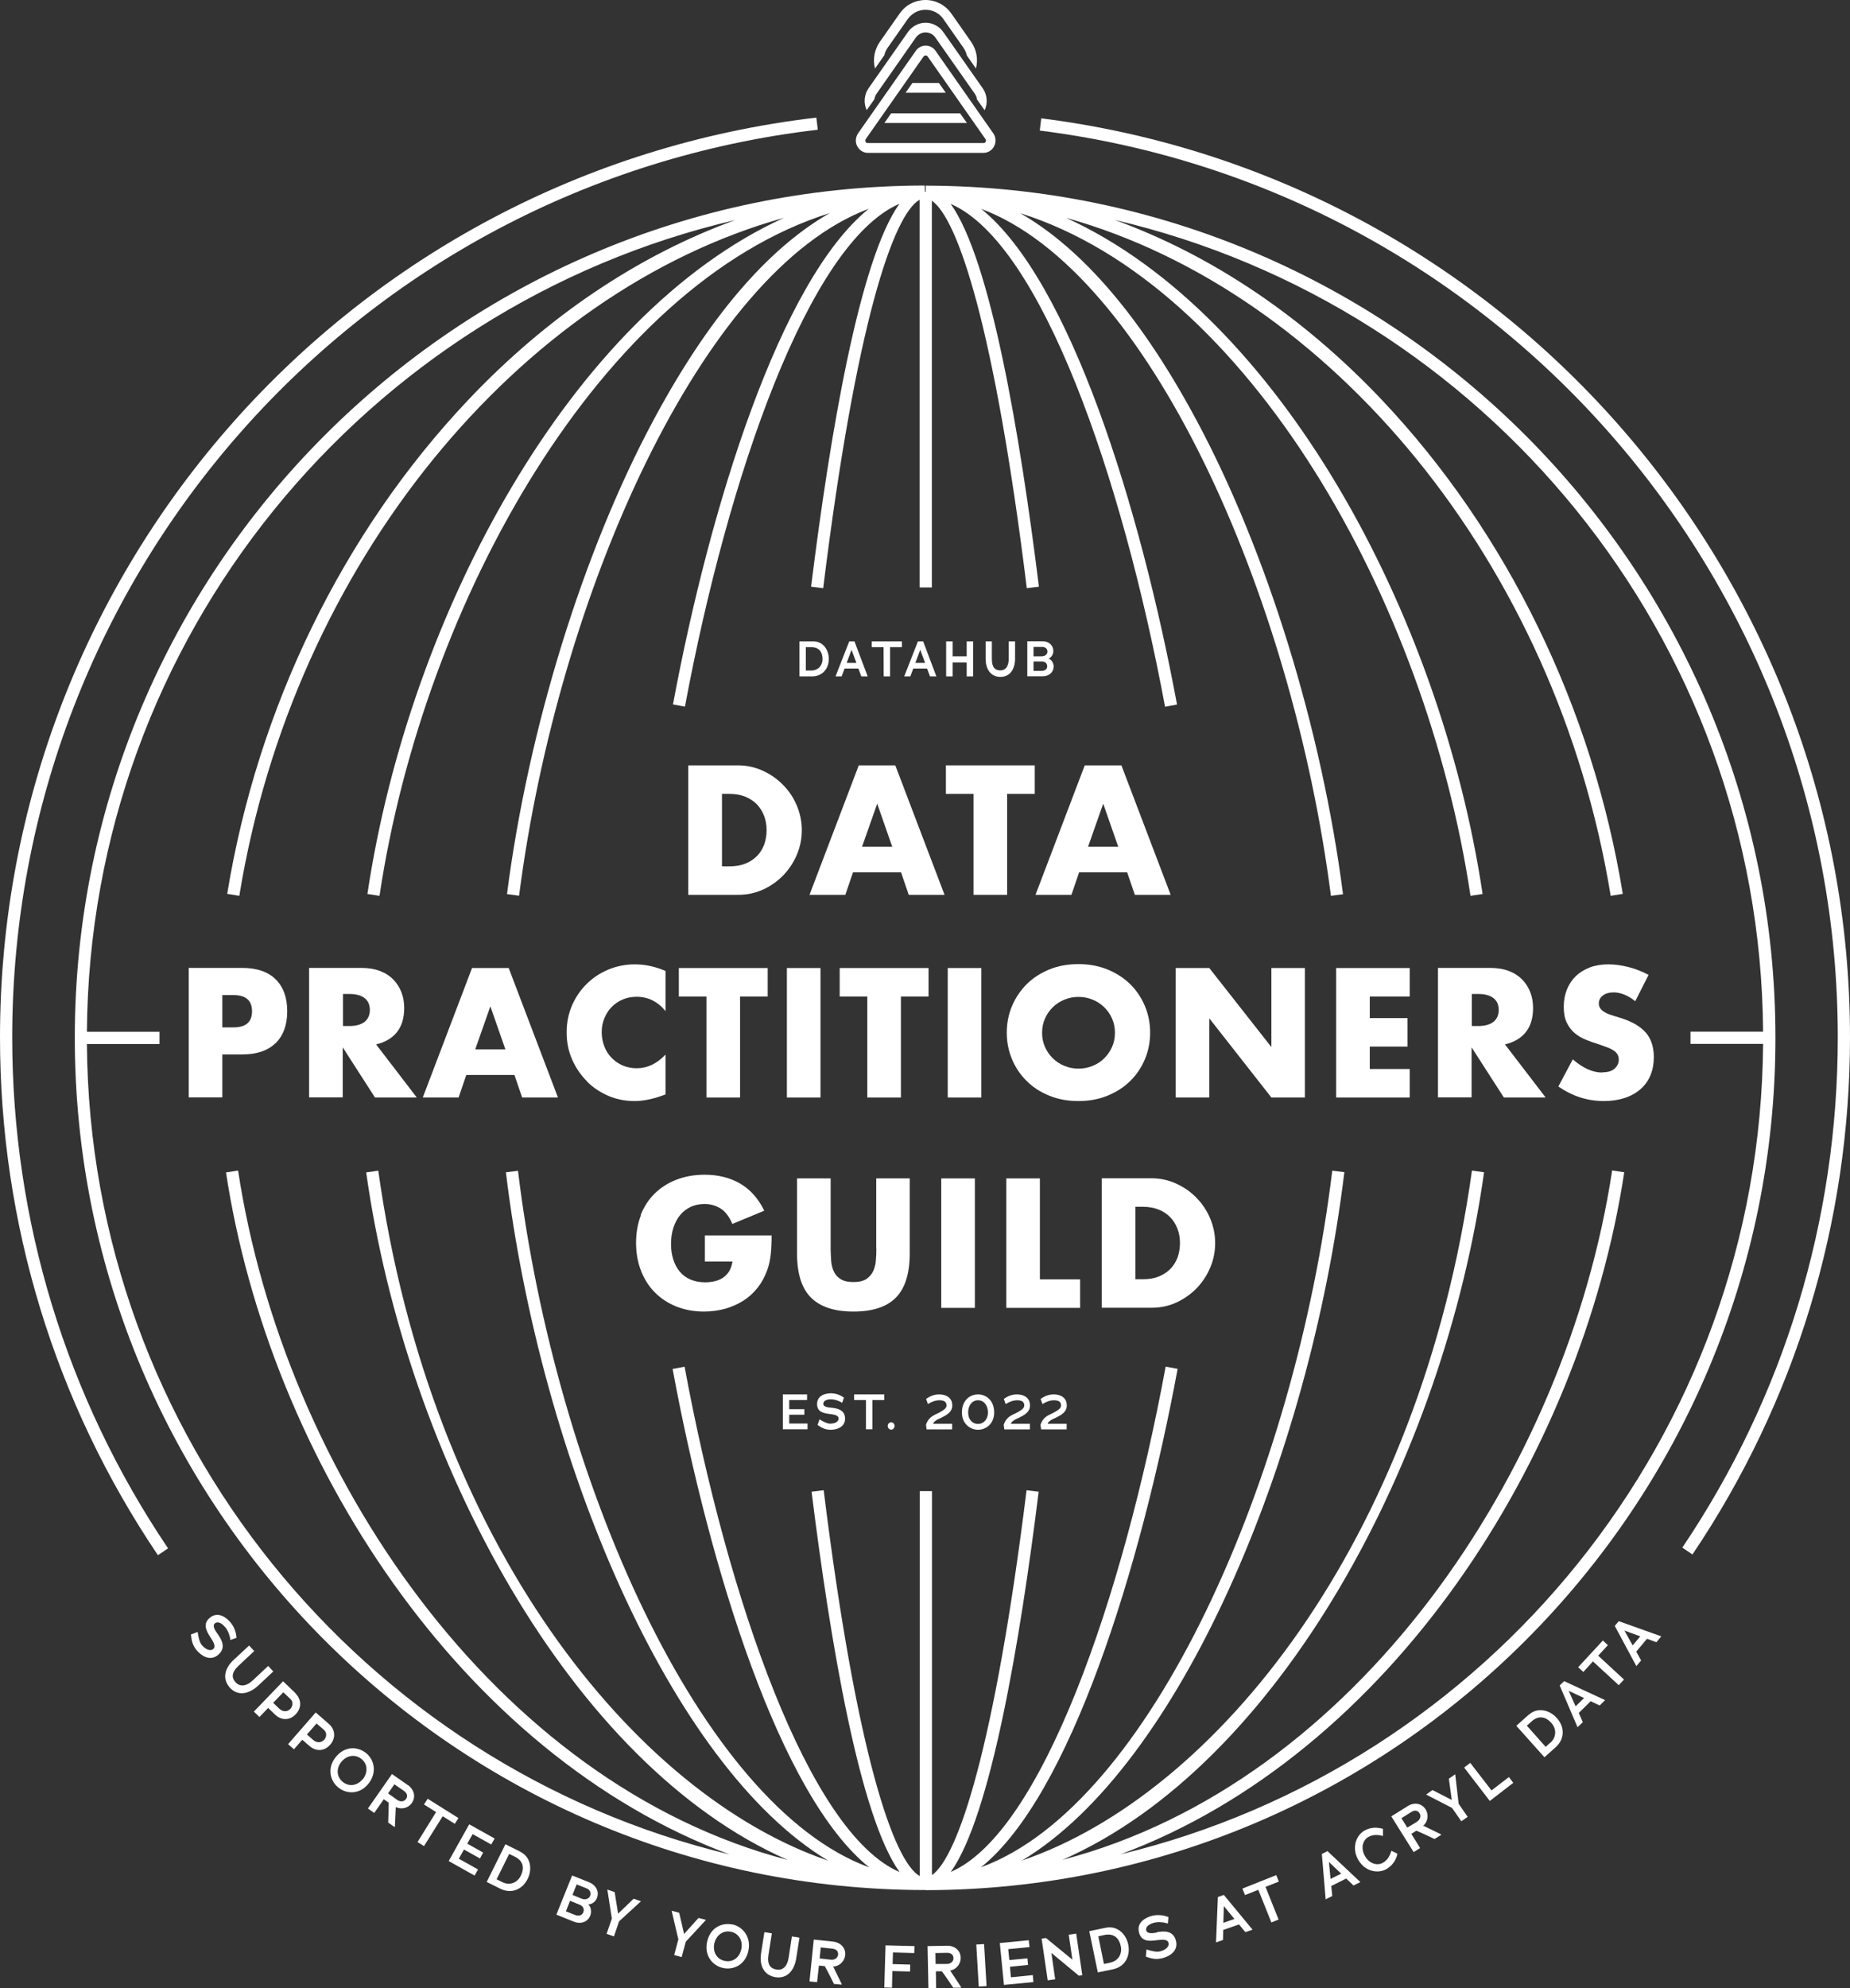 <svg width="391" height="420" viewBox="0 0 391 420" fill="none" xmlns="http://www.w3.org/2000/svg">
<rect x="0" y="0" width="391" height="420" fill="#333333" stroke="none"/>
<g clip-path="url(#clip0_4621_41641)">
<path d="M166.8 298.837H170.003V297.673H166.8V295.735H170.572V294.545H165.457V301.913H170.675V300.698H166.8V298.837Z" fill="white"/>
<path d="M175.738 297.363C175.299 297.312 174.007 297.286 174.007 296.536C174.007 296.097 174.395 295.579 175.609 295.579C176.358 295.579 177.236 295.838 177.986 296.329L178.373 295.243C177.521 294.623 176.616 294.313 175.609 294.313C174.498 294.313 172.69 294.726 172.69 296.588C172.69 298.294 174.111 298.527 175.351 298.682C176.384 298.811 177.236 298.966 177.236 299.638C177.236 300.465 176.177 300.724 175.454 300.724C174.86 300.724 174.162 300.388 173.207 299.819L172.793 301.008C173.827 301.706 174.498 302.016 175.583 302.016C176.771 302.016 178.606 301.525 178.606 299.664C178.606 297.803 176.952 297.492 175.764 297.363H175.738Z" fill="white"/>
<path d="M180.517 295.735H183.023V301.913H184.392V295.735H186.898V294.545H180.517V295.735Z" fill="white"/>
<path d="M188.344 300.439C187.957 300.439 187.621 300.776 187.621 301.215C187.621 301.629 187.931 301.991 188.344 301.991C188.758 301.991 189.068 301.629 189.068 301.215C189.068 300.776 188.758 300.439 188.344 300.439Z" fill="white"/>
<path d="M197.851 300C198.187 299.793 198.6 299.638 198.936 299.483C200.098 298.888 201.261 298.294 201.261 296.872C201.261 295.037 199.659 294.545 198.522 294.545C197.515 294.545 196.637 294.856 195.732 295.502L196.12 296.588C196.921 296.071 197.773 295.786 198.548 295.786C199.737 295.786 200.047 296.252 200.047 296.898C200.047 297.467 199.478 297.854 198.497 298.397C198.264 298.527 198.006 298.63 197.747 298.759C196.792 299.224 196.12 299.741 195.707 300.956L195.836 301.939H201.235V300.75H197.205C197.282 300.491 197.541 300.233 197.877 300.026L197.851 300Z" fill="white"/>
<path d="M206.711 294.545C205.006 294.545 203.301 295.786 203.301 298.371C203.301 300.724 205.032 302.016 206.711 302.016C208.39 302.016 210.121 300.75 210.121 298.371C210.121 295.786 208.39 294.545 206.711 294.545ZM206.711 300.776C205.445 300.776 204.619 299.793 204.619 298.371C204.619 296.872 205.445 295.786 206.711 295.786C207.977 295.786 208.804 296.898 208.804 298.371C208.804 299.716 207.977 300.776 206.711 300.776Z" fill="white"/>
<path d="M214.28 300C214.616 299.793 215.029 299.638 215.365 299.483C216.528 298.888 217.69 298.294 217.69 296.872C217.69 295.037 216.088 294.545 214.952 294.545C213.944 294.545 213.066 294.856 212.162 295.502L212.549 296.588C213.35 296.071 214.203 295.786 214.978 295.786C216.166 295.786 216.476 296.252 216.476 296.898C216.476 297.467 215.908 297.854 214.926 298.397C214.694 298.527 214.435 298.63 214.177 298.759C213.221 299.224 212.549 299.741 212.136 300.956L212.265 301.939H217.664V300.75H213.634C213.712 300.491 213.97 300.233 214.306 300.026L214.28 300Z" fill="white"/>
<path d="M222.056 300C222.392 299.793 222.805 299.638 223.141 299.483C224.303 298.888 225.466 298.294 225.466 296.872C225.466 295.037 223.864 294.545 222.727 294.545C221.72 294.545 220.842 294.856 219.937 295.502L220.325 296.588C221.126 296.071 221.978 295.786 222.753 295.786C223.941 295.786 224.251 296.252 224.251 296.898C224.251 297.467 223.683 297.854 222.702 298.397C222.469 298.527 222.211 298.63 221.952 298.759C220.997 299.224 220.325 299.741 219.912 300.956L220.041 301.939H225.44V300.75H221.41C221.487 300.491 221.746 300.233 222.082 300.026L222.056 300Z" fill="white"/>
<path d="M135.465 256.7C134.768 258.483 134.432 260.422 134.432 262.568C134.432 264.714 134.794 266.678 135.491 268.462C136.189 270.246 137.17 271.771 138.436 273.038C139.702 274.304 141.2 275.287 142.957 275.985C144.713 276.682 146.651 277.044 148.769 277.044C150.319 277.044 151.792 276.838 153.186 276.476C154.581 276.088 155.873 275.519 157.036 274.795C158.198 274.072 159.231 273.141 160.11 272.029C160.988 270.918 161.66 269.677 162.176 268.229C162.538 267.221 162.77 266.109 162.899 264.92C163.029 263.731 163.08 262.413 163.08 260.965H148.976V266.471H154.814C154.685 267.273 154.452 267.945 154.116 268.514C153.781 269.082 153.341 269.522 152.825 269.884C152.308 270.246 151.714 270.478 151.068 270.633C150.422 270.788 149.751 270.866 149.027 270.866C147.839 270.866 146.806 270.659 145.902 270.271C144.998 269.884 144.248 269.315 143.654 268.591C143.06 267.867 142.595 267.014 142.285 266.006C141.975 265.024 141.82 263.938 141.82 262.775C141.82 261.482 142.001 260.319 142.337 259.285C142.699 258.251 143.163 257.346 143.783 256.622C144.403 255.872 145.153 255.33 146.005 254.916C146.883 254.528 147.839 254.321 148.898 254.321C150.19 254.321 151.327 254.658 152.334 255.304C153.341 255.95 154.142 257.036 154.788 258.535L161.53 255.743C160.265 253.158 158.56 251.245 156.416 250.004C154.271 248.763 151.766 248.143 148.924 248.143C146.728 248.143 144.739 248.505 142.931 249.203C141.149 249.901 139.624 250.883 138.333 252.15C137.067 253.417 136.085 254.916 135.388 256.7H135.465Z" fill="white"/>
<path d="M185.219 263.783C185.219 264.584 185.193 265.386 185.115 266.239C185.064 267.066 184.857 267.841 184.547 268.514C184.237 269.186 183.746 269.729 183.126 270.168C182.48 270.582 181.576 270.814 180.388 270.814C179.2 270.814 178.296 270.608 177.624 270.168C176.978 269.754 176.487 269.186 176.203 268.514C175.893 267.841 175.712 267.092 175.661 266.239C175.609 265.411 175.557 264.584 175.557 263.783V248.919H168.453V264.765C168.453 269.031 169.435 272.133 171.398 274.097C173.362 276.062 176.358 277.044 180.388 277.044C184.418 277.044 187.414 276.062 189.352 274.097C191.289 272.133 192.271 269.031 192.271 264.765V248.919H185.193V263.783H185.219Z" fill="white"/>
<path d="M206.04 248.919H198.936V276.269H206.04V248.919Z" fill="white"/>
<path d="M219.783 248.919H212.679V276.269H228.281V270.246H219.783V248.919Z" fill="white"/>
<path d="M252.9 253.029C251.686 251.788 250.265 250.78 248.612 250.03C246.984 249.28 245.228 248.893 243.368 248.893H232.854V276.243H243.368C245.253 276.243 247.01 275.881 248.637 275.131C250.265 274.382 251.686 273.374 252.926 272.107C254.14 270.84 255.095 269.392 255.793 267.738C256.49 266.084 256.826 264.352 256.826 262.568C256.826 260.784 256.465 259.026 255.767 257.372C255.07 255.717 254.114 254.27 252.874 253.029H252.9ZM248.87 265.644C248.508 266.575 248.017 267.376 247.346 268.048C246.674 268.72 245.873 269.263 244.892 269.651C243.936 270.039 242.825 270.22 241.585 270.22H239.958V254.916H241.585C242.799 254.916 243.884 255.123 244.84 255.485C245.796 255.847 246.622 256.415 247.294 257.087C247.966 257.76 248.482 258.587 248.844 259.517C249.206 260.448 249.387 261.482 249.387 262.568C249.387 263.654 249.206 264.713 248.87 265.644V265.644Z" fill="white"/>
<path d="M175.17 139.181C175.17 137.243 173.93 135.485 171.941 135.485H168.97V142.878H171.631C173.801 142.878 175.17 141.275 175.17 139.181ZM170.313 141.663V136.7H171.45C173.181 136.7 173.852 137.837 173.852 139.207C173.852 140.577 172.897 141.663 171.424 141.637H170.313V141.663Z" fill="white"/>
<path d="M178.502 141.224H181.421L182.041 142.878H183.385L180.595 135.485H179.484L176.591 142.878H177.882L178.502 141.224V141.224ZM179.975 137.268L181.008 140.034H178.941L179.975 137.268V137.268Z" fill="white"/>
<path d="M186.769 142.878H188.112V136.7H190.618V135.485H184.237V136.7H186.743L186.769 142.878Z" fill="white"/>
<path d="M193.02 141.224H195.939L196.559 142.878H197.902L195.113 135.485H194.002L191.109 142.878H192.4L193.02 141.224V141.224ZM194.493 137.268L195.526 140.034H193.459L194.493 137.268V137.268Z" fill="white"/>
<path d="M201.338 139.931H204.309V142.878H205.678V135.485H204.309V138.639H201.338V135.485H199.969V142.878H201.338V139.931Z" fill="white"/>
<path d="M211.464 142.982C213.376 142.982 214.538 141.482 214.538 139.078V135.485H213.195V139.156C213.195 140.862 212.446 141.611 211.439 141.611C210.379 141.611 209.63 141.069 209.63 139.207V135.485H208.313V139.181C208.313 141.482 209.501 142.982 211.439 142.982H211.464Z" fill="white"/>
<path d="M222.702 140.836C222.702 140.034 222.159 139.259 221.617 139.13C222.133 138.871 222.624 138.354 222.624 137.501C222.624 136.389 221.746 135.459 220.351 135.459H217.122V142.852H220.428C221.617 142.852 222.676 142.077 222.676 140.81L222.702 140.836ZM218.439 136.648H220.248C220.997 136.648 221.384 137.113 221.384 137.63C221.384 138.199 220.893 138.639 220.144 138.639H218.439V136.648ZM218.439 141.715V139.724H220.196C220.945 139.724 221.333 140.19 221.333 140.758C221.333 141.327 220.868 141.715 220.118 141.715H218.413H218.439Z" fill="white"/>
<path d="M161.272 187.91C162.899 187.161 164.32 186.153 165.56 184.886C166.774 183.619 167.73 182.171 168.428 180.517C169.125 178.863 169.461 177.131 169.461 175.347C169.461 173.563 169.099 171.805 168.402 170.151C167.704 168.496 166.748 167.049 165.509 165.808C164.294 164.567 162.874 163.559 161.22 162.809C159.593 162.059 157.836 161.672 155.976 161.672H145.463V189.022H155.976C157.862 189.022 159.619 188.66 161.246 187.91H161.272ZM152.592 182.999V167.695H154.22C155.434 167.695 156.519 167.902 157.475 168.264C158.43 168.651 159.257 169.194 159.929 169.866C160.6 170.539 161.117 171.366 161.479 172.296C161.84 173.227 162.021 174.261 162.021 175.347C162.021 176.433 161.84 177.492 161.504 178.423C161.143 179.354 160.652 180.155 159.98 180.827C159.309 181.499 158.508 182.042 157.526 182.43C156.57 182.818 155.46 182.999 154.22 182.999H152.592V182.999Z" fill="white"/>
<path d="M181.499 161.672L171.088 189.022H178.657L180.285 184.265H190.437L192.064 189.022H199.633L189.223 161.672H181.473H181.499ZM182.196 178.863L185.4 169.763L188.577 178.863H182.196Z" fill="white"/>
<path d="M205.755 189.022H212.859V167.695H218.698V161.672H199.917V167.695H205.755V189.022Z" fill="white"/>
<path d="M226.447 189.022L228.075 184.265H238.227L239.854 189.022H247.423L237.013 161.672H229.263L218.853 189.022H226.421H226.447ZM233.164 169.763L236.341 178.863H229.96L233.164 169.763Z" fill="white"/>
<path d="M58.252 220.353C59.88 218.751 60.706 216.501 60.706 213.606C60.706 210.711 59.88 208.462 58.252 206.859C56.625 205.256 54.274 204.455 51.2 204.455H39.885V231.805H46.989V222.732H51.2C54.274 222.732 56.625 221.93 58.252 220.327V220.353ZM46.989 217.019V210.194H49.34C51.949 210.194 53.267 211.331 53.267 213.606C53.267 215.881 51.975 217.019 49.34 217.019H46.989V217.019Z" fill="white"/>
<path d="M72.486 221.31L79.254 231.831H88.089L79.487 220.612C81.45 220.146 82.922 219.268 83.93 217.975C84.937 216.682 85.428 215.002 85.428 212.908C85.428 211.745 85.247 210.659 84.86 209.651C84.472 208.643 83.93 207.738 83.18 206.962C82.431 206.187 81.501 205.567 80.365 205.127C79.228 204.688 77.911 204.455 76.387 204.455H65.33V231.805H72.434V221.284L72.486 221.31ZM72.486 209.961H73.829C75.224 209.961 76.309 210.246 77.058 210.84C77.807 211.409 78.169 212.262 78.169 213.348C78.169 214.433 77.782 215.261 77.058 215.855C76.309 216.424 75.224 216.734 73.829 216.734H72.486V209.987V209.961Z" fill="white"/>
<path d="M98.577 227.075H108.729L110.356 231.831H117.925L107.515 204.481H99.765L89.355 231.831H96.923L98.551 227.075H98.577ZM103.64 212.572L106.817 221.672H100.437L103.64 212.572Z" fill="white"/>
<path d="M124.099 228.496C125.417 229.789 126.941 230.797 128.671 231.521C130.402 232.245 132.211 232.581 134.096 232.581C135.026 232.581 135.956 232.477 136.886 232.296C137.816 232.115 138.849 231.831 139.934 231.443L140.658 231.185V222.757C138.849 224.696 136.809 225.653 134.535 225.653C133.502 225.653 132.521 225.446 131.642 225.084C130.738 224.696 129.963 224.153 129.291 223.481C128.62 222.809 128.103 222.008 127.742 221.077C127.38 220.146 127.173 219.164 127.173 218.053C127.173 216.941 127.354 216.01 127.742 215.08C128.129 214.149 128.62 213.374 129.291 212.701C129.937 212.029 130.712 211.512 131.616 211.125C132.521 210.737 133.502 210.556 134.561 210.556C136.99 210.556 139.004 211.564 140.658 213.58V205.101C139.495 204.61 138.384 204.248 137.351 204.041C136.292 203.809 135.233 203.705 134.148 203.705C132.236 203.705 130.402 204.067 128.671 204.765C126.941 205.489 125.391 206.471 124.099 207.738C122.782 209.005 121.723 210.53 120.948 212.262C120.173 214.02 119.759 215.933 119.759 218.053C119.759 220.172 120.147 222.085 120.948 223.869C121.748 225.653 122.808 227.178 124.125 228.47L124.099 228.496Z" fill="white"/>
<path d="M149.312 231.831H156.415V210.504H162.254V204.481H143.473V210.504H149.312V231.831Z" fill="white"/>
<path d="M173.413 204.481H166.309V231.831H173.413V204.481Z" fill="white"/>
<path d="M196.249 204.481H177.469V210.504H183.307V231.831H190.411V210.504H196.249V204.481Z" fill="white"/>
<path d="M207.409 204.481H200.305V231.831H207.409V204.481Z" fill="white"/>
<path d="M221.823 231.469C223.683 232.219 225.698 232.581 227.92 232.581C230.141 232.581 232.156 232.219 234.016 231.469C235.876 230.719 237.478 229.711 238.821 228.393C240.164 227.1 241.198 225.549 241.947 223.817C242.696 222.059 243.083 220.172 243.083 218.13C243.083 216.088 242.696 214.201 241.947 212.443C241.198 210.685 240.164 209.16 238.821 207.841C237.478 206.549 235.876 205.515 234.016 204.765C232.156 204.015 230.116 203.654 227.92 203.654C225.724 203.654 223.657 204.015 221.823 204.765C219.989 205.515 218.388 206.523 217.044 207.841C215.727 209.16 214.668 210.685 213.919 212.443C213.169 214.201 212.782 216.088 212.782 218.13C212.782 220.172 213.169 222.059 213.919 223.817C214.668 225.575 215.701 227.1 217.044 228.393C218.362 229.711 219.963 230.719 221.823 231.469ZM220.868 215.131C221.281 214.201 221.823 213.425 222.547 212.727C223.244 212.055 224.071 211.512 225.001 211.15C225.931 210.763 226.912 210.582 227.946 210.582C228.979 210.582 229.961 210.763 230.891 211.15C231.82 211.512 232.647 212.055 233.345 212.727C234.042 213.399 234.61 214.201 235.024 215.131C235.437 216.062 235.644 217.044 235.644 218.156C235.644 219.268 235.437 220.25 235.024 221.18C234.61 222.111 234.042 222.887 233.345 223.585C232.647 224.283 231.82 224.8 230.891 225.162C229.961 225.549 228.979 225.73 227.946 225.73C226.912 225.73 225.931 225.549 225.001 225.162C224.071 224.8 223.244 224.257 222.547 223.585C221.849 222.913 221.281 222.111 220.868 221.18C220.454 220.25 220.248 219.268 220.248 218.156C220.248 217.044 220.454 216.062 220.868 215.131Z" fill="white"/>
<path d="M255.586 215.106L268.709 231.831H275.787V204.481H268.709V221.181L255.586 204.481H248.482V231.831H255.586V215.106Z" fill="white"/>
<path d="M297.952 225.808H289.504V221.077H297.487V215.054H289.504V210.504H297.952V204.481H282.4V231.831H297.952V225.808Z" fill="white"/>
<path d="M311.074 221.31L317.843 231.831H326.677L318.075 220.612C320.038 220.146 321.511 219.268 322.518 217.975C323.526 216.682 324.016 215.002 324.016 212.908C324.016 211.745 323.836 210.659 323.448 209.651C323.061 208.643 322.518 207.738 321.769 206.962C321.02 206.187 320.09 205.567 318.953 205.127C317.817 204.688 316.499 204.455 314.975 204.455H303.919V231.805H311.023V221.284L311.074 221.31ZM311.074 209.961H312.418C313.813 209.961 314.898 210.246 315.647 210.84C316.396 211.409 316.758 212.262 316.758 213.348C316.758 214.433 316.37 215.261 315.647 215.855C314.898 216.424 313.813 216.734 312.418 216.734H311.074V209.987V209.961Z" fill="white"/>
<path d="M338.638 226.558C337.63 226.558 336.597 226.325 335.564 225.86C334.53 225.394 333.471 224.696 332.412 223.766L329.364 229.505C332.309 231.547 335.512 232.581 338.973 232.581C340.653 232.581 342.125 232.348 343.442 231.909C344.76 231.469 345.871 230.823 346.775 230.022C347.679 229.22 348.376 228.238 348.841 227.1C349.306 225.963 349.539 224.696 349.539 223.3C349.539 221.232 348.996 219.526 347.937 218.234C346.852 216.941 345.173 215.907 342.848 215.131C342.28 214.95 341.686 214.77 341.092 214.589C340.498 214.408 339.955 214.227 339.49 213.994C339.025 213.761 338.638 213.503 338.353 213.167C338.069 212.857 337.914 212.443 337.914 211.978C337.914 211.28 338.198 210.711 338.793 210.271C339.361 209.832 340.11 209.625 341.04 209.625C341.763 209.625 342.512 209.78 343.287 210.09C344.062 210.401 344.837 210.866 345.612 211.486L348.428 205.929C347.085 205.205 345.664 204.662 344.192 204.274C342.719 203.912 341.298 203.705 339.955 203.705C338.508 203.705 337.191 203.912 336.029 204.352C334.866 204.791 333.859 205.411 333.058 206.187C332.257 206.963 331.611 207.919 331.172 209.005C330.733 210.116 330.5 211.331 330.5 212.676C330.5 214.02 330.707 215.157 331.146 216.036C331.56 216.915 332.128 217.639 332.825 218.234C333.523 218.828 334.298 219.268 335.176 219.629C336.054 219.991 336.959 220.302 337.888 220.586C338.663 220.844 339.309 221.103 339.878 221.31C340.42 221.517 340.859 221.775 341.195 222.008C341.531 222.266 341.763 222.551 341.918 222.835C342.073 223.119 342.125 223.481 342.125 223.895C342.125 224.567 341.841 225.187 341.273 225.704C340.704 226.247 339.852 226.506 338.689 226.506L338.638 226.558Z" fill="white"/>
<path d="M195.655 399.268C294.697 399.112 375.242 318.328 375.242 219.242C375.242 120.155 294.697 39.397 195.655 39.216V40.508H195.5L195.448 39.19C96.407 39.345 15.809 120.103 15.809 219.216C15.809 318.328 96.381 399.087 195.397 399.242H195.422H195.552V399.216L195.655 399.268ZM18.367 220.534H33.711V217.949H18.367C18.961 134.58 77.394 64.679 155.408 46.48C135.026 53.873 115.704 66.773 98.887 84.558C72.486 112.477 54.429 149.496 48.023 188.815L50.58 189.229C62.024 118.94 109.865 61.577 165.689 46.015C120.818 66.411 86.513 129.591 77.652 188.841L80.21 189.229C89.535 126.928 127.173 60.181 175.377 45.007C164.088 51.443 151.172 64.369 138.1 88.772C123.221 116.536 111.648 153.942 107.153 188.867L109.71 189.203C117.925 125.325 148.459 57.26 183.617 44.102C164.889 59.224 150.035 106.945 142.233 148.798L144.765 149.263C153.858 100.534 170.985 51.314 190.101 43.042C181.628 54.83 175.402 91.952 171.424 123.929L173.982 124.24C180.93 68.066 188.835 45.317 194.363 42.189V124.084H196.947V42.395C202.449 46.196 210.199 69.151 217.018 124.24L219.576 123.929C215.623 92.055 209.398 54.907 200.925 43.068C220.041 51.366 237.142 100.586 246.235 149.289L248.767 148.824C240.965 106.997 226.111 59.224 207.383 44.127C242.567 57.26 273.075 125.351 281.29 189.229L283.847 188.893C279.352 153.994 267.805 116.588 252.926 88.85C239.828 64.395 226.912 51.495 215.623 45.032C263.827 60.181 301.491 126.928 310.79 189.229L313.348 188.841C304.487 129.617 270.182 66.411 225.311 46.015C281.135 61.603 328.976 118.966 340.42 189.229L342.977 188.815C336.571 149.496 318.514 112.477 292.139 84.558C275.322 66.773 255.974 53.847 235.592 46.454C313.606 64.679 372.039 134.58 372.633 217.923H357.289V220.508H372.633C372.039 303.412 314.226 373.029 236.832 391.693C293.663 370.547 334.065 308.195 343.287 247.626L340.73 247.238C331.043 310.961 286.404 376.674 224.561 392.857C270.44 372.745 305.159 308.143 313.658 247.626L311.1 247.264C300.07 325.929 256.749 379.104 215.985 393.012C249.257 373.081 276.717 308.479 284.131 247.6L281.574 247.29C273.695 312.15 243.083 381.353 207.331 394.433C226.163 379.337 241.068 331.254 248.896 289.143L246.364 288.677C237.297 337.613 220.144 387.092 200.951 395.416C209.372 383.654 215.598 346.764 219.524 315.097L216.967 314.787C210.173 369.461 202.423 392.288 196.972 396.088V314.968H194.389V396.295C188.887 393.193 181.008 370.573 174.085 314.787L171.527 315.097C175.48 346.842 181.68 383.705 190.127 395.442C170.933 387.169 153.781 337.691 144.688 288.703L142.156 289.168C149.957 331.305 164.863 379.362 183.72 394.459C147.968 381.379 117.357 312.202 109.478 247.316L106.921 247.626C114.309 308.531 141.768 373.106 175.041 393.037C134.277 379.13 90.982 325.98 79.951 247.29L77.394 247.652C85.893 308.195 120.612 372.796 166.49 392.882C104.621 376.7 60.009 310.987 50.322 247.264L47.764 247.652C56.986 308.221 97.362 370.547 154.194 391.719C76.748 373.055 18.961 303.438 18.367 220.534Z" fill="white"/>
<path d="M220.067 25.024L219.757 27.583C315.905 39.655 388.417 121.991 388.417 219.112C388.417 257.734 377.051 295.037 355.558 326.911L357.702 328.358C379.479 296.045 391 258.251 391 219.112C391 120.698 317.533 37.251 220.067 24.998V25.024Z" fill="white"/>
<path d="M172.845 27.402L172.535 24.843C74.165 36.346 0 119.871 0 219.138C0 258.354 11.547 296.174 33.376 328.514L35.52 327.066C13.975 295.14 2.583 257.811 2.583 219.138C2.583 121.189 75.767 38.751 172.845 27.402Z" fill="white"/>
<path d="M47.532 343.636C48.126 344.334 48.565 345.342 48.694 346.428L49.986 345.963C49.883 344.67 49.469 343.61 48.694 342.68C47.816 341.646 46.033 340.302 44.328 341.749C42.753 343.068 43.657 344.593 44.483 345.859C45.155 346.894 45.672 347.798 45.078 348.315C44.328 348.962 43.244 348.186 42.675 347.514C42.21 346.971 41.978 346.066 41.771 344.722L40.35 345.265C40.505 346.764 40.764 347.617 41.59 348.626C42.52 349.711 44.38 351.03 46.111 349.556C47.868 348.057 46.834 346.351 46.008 345.162C45.724 344.722 44.716 343.507 45.413 342.912C45.827 342.576 46.602 342.551 47.532 343.662V343.636Z" fill="white"/>
<path d="M57.787 353.098L56.676 351.909L53.447 354.933C51.949 356.329 50.657 356.277 49.831 355.399C48.953 354.468 48.823 353.356 50.451 351.831L53.731 348.755L52.647 347.592L49.366 350.642C47.325 352.529 47.015 354.804 48.617 356.536C50.193 358.216 52.466 358.009 54.584 356.045L57.761 353.072L57.787 353.098Z" fill="white"/>
<path d="M62.463 357.673L59.828 355.14L53.654 361.551L54.842 362.688L56.676 360.775L58.149 362.197C59.389 363.386 61.171 363.516 62.489 362.12C63.884 360.672 63.651 358.863 62.411 357.673H62.463ZM61.326 361.008C60.706 361.654 59.725 361.603 59.053 360.956L57.736 359.69L59.88 357.467L61.352 358.863C62.05 359.483 61.869 360.439 61.352 361.008H61.326Z" fill="white"/>
<path d="M69.463 364.11L66.725 361.732L60.887 368.427L62.127 369.513L63.884 367.497L65.434 368.841C66.725 369.953 68.508 370.004 69.773 368.557C71.091 367.057 70.781 365.248 69.489 364.136L69.463 364.11ZM68.508 367.497C67.913 368.169 66.932 368.169 66.234 367.574L64.865 366.385L66.906 364.059L68.43 365.377C69.153 365.972 69.024 366.928 68.534 367.497H68.508Z" fill="white"/>
<path d="M77.317 370.263C75.612 368.944 72.873 368.712 70.91 371.219C69.024 373.623 69.851 376.312 71.556 377.63C73.235 378.949 75.999 379.156 77.911 376.726C79.796 374.321 79.021 371.581 77.317 370.263ZM76.671 375.795C75.586 377.165 73.855 377.501 72.486 376.441C71.117 375.355 71.039 373.572 72.098 372.228C73.209 370.832 74.966 370.444 76.361 371.53C77.73 372.589 77.781 374.425 76.697 375.821L76.671 375.795Z" fill="white"/>
<path d="M86.177 377.062L82.845 374.735L77.756 382.025L79.099 382.956L81.114 380.06L82.147 380.784C82.147 381.947 82.044 384.998 82.044 384.998L83.387 385.928L83.465 385.799L83.645 381.792L83.594 381.689C84.756 382.283 86.255 381.999 87.055 380.836C87.934 379.569 87.546 378.018 86.177 377.036V377.062ZM85.816 380.009C85.428 380.551 84.679 380.707 83.93 380.19L82.018 378.819L83.361 376.907L85.376 378.302C86.125 378.845 86.177 379.466 85.816 380.009V380.009Z" fill="white"/>
<path d="M96.897 384.041L90.388 379.957L89.613 381.172L92.17 382.775L88.244 389.108L89.613 389.961L93.565 383.654L96.123 385.256L96.897 384.041Z" fill="white"/>
<path d="M99.894 387.428L103.821 389.625L104.544 388.358L99.171 385.36L94.831 393.115L100.307 396.191L101.031 394.899L96.975 392.624L98.06 390.685L101.444 392.572L102.116 391.331L98.757 389.444L99.894 387.428Z" fill="white"/>
<path d="M109.995 391.15L106.817 389.573L102.865 397.536L105.732 398.957C108.083 400.121 110.408 399.138 111.519 396.889C112.552 394.795 112.139 392.236 109.995 391.176V391.15ZM110.072 396.217C109.349 397.691 107.747 398.363 106.146 397.561L104.957 396.967L107.618 391.616L108.832 392.21C110.718 393.141 110.821 394.718 110.072 396.217V396.217Z" fill="white"/>
<path d="M124.538 397.613L120.922 396.165L117.589 404.438L121.309 405.937C122.627 406.48 124.177 406.066 124.745 404.67C125.107 403.766 124.848 402.654 124.306 402.292C125.003 402.24 125.778 401.878 126.166 400.922C126.657 399.681 126.088 398.259 124.538 397.613V397.613ZM123.272 403.972C123.04 404.567 122.343 404.825 121.49 404.489L119.604 403.74L120.483 401.517L122.472 402.318C123.324 402.654 123.531 403.352 123.272 403.972V403.972ZM124.719 400.483C124.461 401.103 123.712 401.387 122.885 401.051L120.999 400.276L121.878 398.053L123.892 398.854C124.745 399.164 124.952 399.862 124.719 400.457V400.483Z" fill="white"/>
<path d="M130.635 404.231L129.911 399.681L128.361 399.138L129.317 405.265L128.206 408.496L129.756 409.039L130.841 405.86L135.465 401.62L133.915 401.077L130.635 404.231Z" fill="white"/>
<path d="M144.584 408.522L143.551 404.05L141.949 403.611L143.37 409.66L142.492 412.969L144.068 413.408L144.946 410.151L149.208 405.549L147.632 405.136L144.584 408.522Z" fill="white"/>
<path d="M154.814 406.532C152.696 406.066 150.112 407.074 149.441 410.202C148.795 413.201 150.707 415.269 152.825 415.709C154.917 416.174 157.5 415.14 158.172 412.09C158.818 409.091 156.906 406.945 154.814 406.506V406.532ZM156.648 411.805C156.286 413.511 154.866 414.571 153.161 414.209C151.456 413.847 150.603 412.245 150.965 410.564C151.352 408.807 152.773 407.695 154.504 408.057C156.209 408.419 157.061 410.047 156.674 411.779L156.648 411.805Z" fill="white"/>
<path d="M166.697 413.46C166.387 415.502 165.328 416.252 164.139 416.045C162.874 415.838 162.073 415.062 162.434 412.839L163.132 408.393L161.556 408.134L160.859 412.555C160.42 415.295 161.556 417.286 163.907 417.648C166.18 418.009 167.859 416.458 168.298 413.589L168.97 409.298L167.368 409.039L166.697 413.408V413.46Z" fill="white"/>
<path d="M178.631 413.02C178.786 411.495 177.701 410.306 176.022 410.125L171.993 409.711L171.088 418.552L172.69 418.707L173.077 415.192L174.317 415.321C174.912 416.329 176.255 419.069 176.255 419.069L177.882 419.224V419.069L176.126 415.476L176.022 415.424C177.314 415.373 178.476 414.416 178.631 412.994V413.02ZM175.557 413.951L173.232 413.692L173.465 411.366L175.919 411.624C176.849 411.728 177.185 412.245 177.133 412.891C177.056 413.537 176.487 414.054 175.583 413.951H175.557Z" fill="white"/>
<path d="M186.898 419.819L188.525 419.871L188.603 416.355L192.348 416.458L192.374 414.985L188.654 414.882L188.732 412.426L193.227 412.555L193.278 411.081L187.156 410.926L186.898 419.819Z" fill="white"/>
<path d="M200.847 416.329L200.744 416.277C202.01 416.071 203.069 414.959 203.043 413.537C203.017 412.012 201.777 410.952 200.098 411.004L196.042 411.081L196.223 419.974H197.851L197.799 416.407H199.065C199.762 417.312 201.467 419.871 201.467 419.871H203.095V419.69L200.873 416.329H200.847ZM197.747 414.882L197.696 412.555L200.15 412.503C201.08 412.503 201.493 412.969 201.519 413.615C201.519 414.287 201.002 414.856 200.098 414.856H197.747V414.882Z" fill="white"/>
<path d="M207.987 410.657L206.337 410.755L206.862 419.632L208.513 419.534L207.987 410.657Z" fill="white"/>
<path d="M213.66 417.673L213.454 415.45L217.277 415.062L217.148 413.667L213.324 414.028L213.092 411.728L217.587 411.288L217.432 409.841L211.309 410.435L212.188 419.276L218.413 418.682L218.284 417.208L213.66 417.673Z" fill="white"/>
<path d="M225.879 408.677L226.654 413.951L221.074 409.375L220.144 409.505L221.436 418.32L223.012 418.087L222.211 412.529L228.023 417.337L228.746 417.234L227.455 408.445L225.879 408.677Z" fill="white"/>
<path d="M233.706 407.204L230.219 407.928L232.027 416.639L235.179 415.993C237.736 415.476 238.95 413.253 238.459 410.771C237.994 408.47 236.083 406.713 233.732 407.204H233.706ZM234.61 414.597L233.319 414.856L232.13 409.013L233.448 408.729C235.489 408.315 236.548 409.479 236.884 411.107C237.219 412.71 236.367 414.235 234.61 414.571V414.597Z" fill="white"/>
<path d="M244.53 408.212C244.013 408.29 242.489 408.652 242.257 407.773C242.128 407.256 242.438 406.558 243.833 406.17C244.711 405.937 245.822 405.989 246.829 406.325L246.958 404.955C245.77 404.489 244.608 404.412 243.445 404.696C242.153 405.032 240.164 406.066 240.733 408.212C241.249 410.203 242.98 410.047 244.478 409.841C245.718 409.686 246.752 409.608 246.958 410.384C247.217 411.34 246.054 411.986 245.202 412.193C244.504 412.374 243.6 412.193 242.308 411.805L242.179 413.305C243.574 413.822 244.478 413.951 245.744 413.615C247.139 413.253 249.102 412.141 248.534 409.944C247.966 407.721 245.977 407.902 244.53 408.134V408.212Z" fill="white"/>
<path d="M257.395 400.741L257.007 410.306L258.48 409.789L258.531 407.669L261.864 406.506L263.207 408.134L264.731 407.617L258.66 400.276L257.395 400.715V400.741ZM260.908 405.343L258.557 406.17L258.66 402.628L260.908 405.368V405.343Z" fill="white"/>
<path d="M269.742 396.088L262.587 398.932L263.129 400.302L265.945 399.19L268.709 406.092L270.233 405.472L267.469 398.57L270.285 397.458L269.742 396.088Z" fill="white"/>
<path d="M279.378 391.642L280.179 401.206L281.574 400.508L281.367 398.389L284.519 396.812L286.069 398.285L287.515 397.561L280.566 391.021L279.378 391.616V391.642ZM280.876 393.322L283.459 395.778L281.212 396.889L280.876 393.348V393.322Z" fill="white"/>
<path d="M292.242 393.503C291.08 394.149 289.375 393.684 288.471 392.029C287.515 390.323 288.058 388.669 289.22 388.022C290.305 387.428 291.364 387.583 292.294 387.816V386.316C291.132 385.98 289.788 385.903 288.393 386.678C286.663 387.635 285.629 390.246 287.024 392.779C288.523 395.493 291.364 395.752 292.966 394.847C294.593 393.942 295.239 392.365 295.342 391.564L294.077 390.944C293.792 391.874 293.327 392.908 292.242 393.503V393.503Z" fill="white"/>
<path d="M300.871 385.722H300.741C301.723 384.92 302.059 383.421 301.31 382.206C300.483 380.913 298.907 380.629 297.487 381.534L294.051 383.679L298.778 391.228L300.147 390.375L298.287 387.376L299.346 386.704C300.431 387.143 303.195 388.462 303.195 388.462L304.59 387.583L304.513 387.454L300.896 385.696L300.871 385.722ZM299.45 384.843L297.435 386.058L296.195 384.067L298.287 382.749C299.062 382.258 299.682 382.464 300.018 383.007C300.38 383.576 300.225 384.326 299.45 384.817V384.843Z" fill="white"/>
<path d="M307.561 374.787L306.218 375.717L306.838 380.215L302.756 378.122L301.413 379.078L306.89 381.896L308.853 384.714L310.196 383.783L308.285 381.017L307.561 374.787Z" fill="white"/>
<path d="M315.233 378.199L310.739 372.383L309.447 373.365L314.872 380.422L319.832 376.596L318.902 375.381L315.233 378.199Z" fill="white"/>
<path d="M323.138 362.172L320.477 364.55L326.419 371.193L328.821 369.048C330.759 367.29 330.707 364.757 329.028 362.895C327.452 361.138 324.921 360.595 323.138 362.197V362.172ZM327.659 368.117L326.677 368.996L322.699 364.524L323.706 363.619C325.256 362.223 326.781 362.689 327.891 363.955C328.976 365.17 329.002 366.928 327.685 368.117H327.659Z" fill="white"/>
<path d="M329.648 356.045L333.419 364.86L334.53 363.774L333.678 361.835L336.184 359.354L338.095 360.258L339.232 359.121L330.578 355.114L329.622 356.045H329.648ZM331.585 357.182L334.789 358.682L333.006 360.439L331.56 357.182H331.585Z" fill="white"/>
<path d="M339.826 347.514L338.767 346.532L333.549 352.167L334.634 353.175L336.674 350.952L342.125 355.967L343.236 354.778L337.785 349.737L339.826 347.514Z" fill="white"/>
<path d="M341.298 343.481L345.845 351.935L346.852 350.745L345.819 348.884L348.092 346.17L350.081 346.894L351.115 345.653L342.125 342.447L341.272 343.455L341.298 343.481ZM343.339 344.438L346.671 345.653L345.07 347.566L343.339 344.464V344.438Z" fill="white"/>
<path d="M182.093 31.9C182.48 32.158 182.945 32.288 183.41 32.288H207.874C208.339 32.288 208.804 32.158 209.191 31.9C209.605 31.642 209.914 31.305 210.121 30.866C210.56 30.013 210.483 28.953 209.94 28.177L197.722 10.728C197.489 10.392 197.179 10.108 196.817 9.927C196.094 9.539 195.216 9.539 194.467 9.927C194.105 10.108 193.795 10.392 193.563 10.728L181.344 28.177C180.801 28.979 180.724 30.013 181.163 30.866C181.37 31.28 181.705 31.642 182.093 31.9V31.9ZM182.971 29.392L195.19 11.943C195.293 11.814 195.448 11.71 195.629 11.71C195.81 11.71 195.965 11.788 196.068 11.943L208.287 29.392C208.468 29.625 208.39 29.987 208.158 30.142C208.08 30.194 207.977 30.22 207.874 30.22H183.41C183.41 30.22 183.23 30.194 183.126 30.142C182.868 29.987 182.79 29.651 182.971 29.392V29.392Z" fill="white"/>
<path d="M184.805 20.991C184.857 20.577 185.012 20.19 185.245 19.828L193.563 7.936C193.795 7.6 194.105 7.342 194.467 7.135C195.19 6.747 196.068 6.747 196.792 7.135C197.153 7.316 197.463 7.6 197.696 7.936L206.04 19.828C206.272 20.164 206.427 20.577 206.479 20.991L208.106 23.292C208.804 21.767 208.649 20.009 207.693 18.639L199.349 6.747C198.936 6.153 198.367 5.661 197.722 5.325C196.404 4.627 194.854 4.627 193.537 5.325C192.891 5.661 192.323 6.153 191.909 6.747L183.591 18.613C182.635 19.983 182.48 21.767 183.178 23.266L184.805 20.965V20.991Z" fill="white"/>
<path d="M203.973 25.98C204.102 25.98 204.231 25.98 204.36 25.98L202.914 23.938H188.344L186.924 25.98C186.924 25.98 187.182 25.98 187.311 25.98H203.947H203.973Z" fill="white"/>
<path d="M199.891 19.595L198.445 17.527H192.839L191.393 19.595H199.84H199.891Z" fill="white"/>
<path d="M186.898 11.71C187.027 11.09 187.285 10.521 187.647 10.03L191.832 4.059C192.271 3.438 192.839 2.947 193.485 2.585C194.828 1.887 196.43 1.887 197.747 2.585C198.419 2.921 198.987 3.438 199.401 4.059L203.586 10.03C203.947 10.547 204.206 11.116 204.335 11.71L206.272 14.476C206.505 13.52 206.556 12.512 206.375 11.53C206.195 10.547 205.807 9.642 205.239 8.815L201.054 2.844C200.434 1.965 199.607 1.241 198.677 0.75C197.722 0.259 196.688 0 195.603 0C194.544 0 193.485 0.259 192.529 0.75C191.573 1.241 190.773 1.965 190.153 2.844L185.968 8.815C185.399 9.617 185.012 10.547 184.831 11.53C184.65 12.512 184.676 13.494 184.935 14.476L186.872 11.71H186.898Z" fill="white"/>
</g>
<defs>
<clipPath id="clip0_4621_41641">
<rect width="391" height="420" fill="white"/>
</clipPath>
</defs>
</svg>
